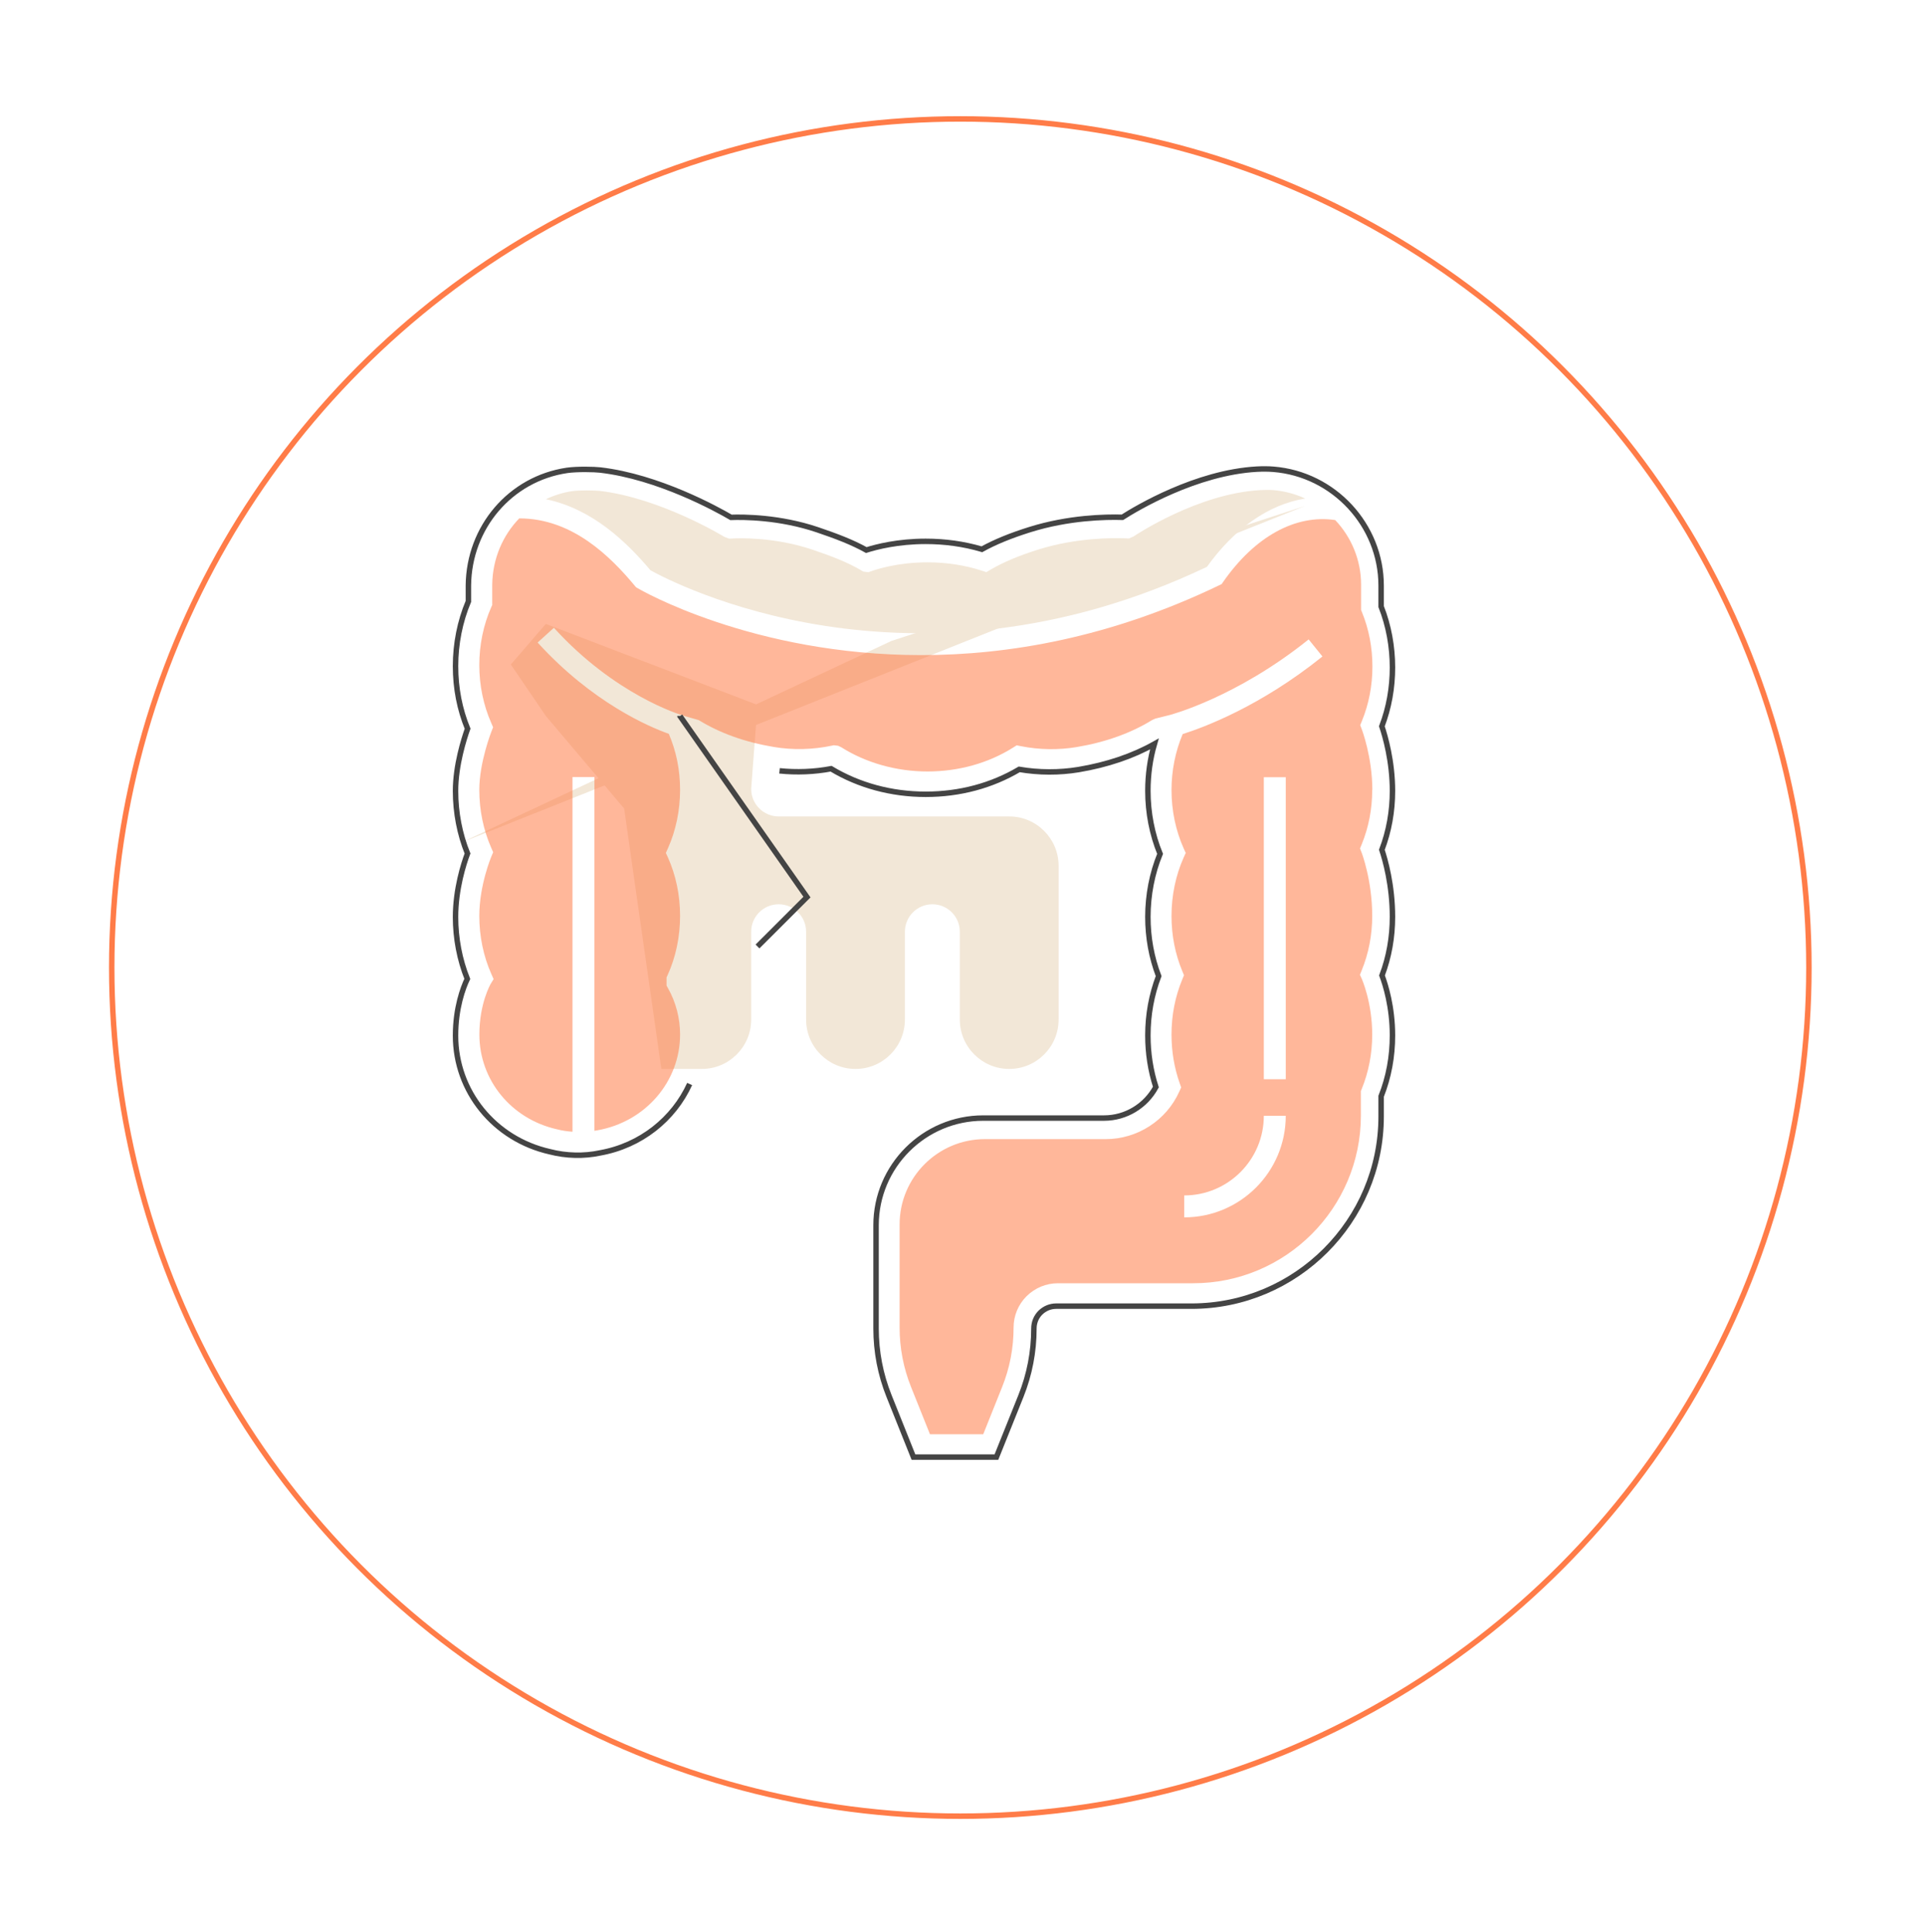 <?xml version="1.0" encoding="UTF-8"?><svg id="Calque_1" xmlns="http://www.w3.org/2000/svg" xmlns:xlink="http://www.w3.org/1999/xlink" viewBox="0 0 265 266"><defs><style>.cls-1{fill:none;stroke:#444;}.cls-1,.cls-2{stroke-miterlimit:10;stroke-width:.75px;}.cls-2{fill:#fff;filter:url(#drop-shadow-73);stroke:#ff7c48;}.cls-3{fill:#f2e7d7;}.cls-4{fill:#ff7c48;opacity:.55;}</style><filter id="drop-shadow-73" x="0" y="0" width="265" height="266" filterUnits="userSpaceOnUse"><feOffset dx="5" dy="5"/><feGaussianBlur result="blur" stdDeviation="5"/><feFlood flood-color="#000" flood-opacity=".15"/><feComposite in2="blur" operator="in"/><feComposite in="SourceGraphic"/></filter></defs><circle class="cls-2" cx="127.2" cy="128.19" r="116.82"/><path class="cls-3" d="M99.07,161.49h3.02M102.09,119.93,75.15,85.88l-4.83,5.59,4.83,7.1,10.77,12.73,5.12,35.85h5.57c3.75,0,6.8-3.05,6.8-6.8v-12.09c0-2.08,1.69-3.78,3.78-3.78s3.78,1.69,3.78,3.78v12.09c0,3.75,3.05,6.8,6.8,6.8s6.8-3.05,6.8-6.8v-12.09c0-2.08,1.69-3.78,3.78-3.78s3.78,1.69,3.78,3.78v12.09c0,3.75,3.05,6.8,6.8,6.8s6.8-3.05,6.8-6.8v-21.16c0-3.75-3.05-6.8-6.8-6.8h-31.74c-2.08,0-3.78-1.69-3.78-3.78l.87-11.57-29.13-11.15ZM179.65,69.65,122.69,88.24,63.49,115.99"/><path class="cls-3" d="M179.65,68.63c-4.94.8-9.67,4.05-13.5,9.4-40.85,19.43-73.69,2.1-76.61.47-3.18-3.77-7.9-8.43-14.39-9.78,1.12-.53,2.33-.92,3.61-1.11,1.03-.15,3.2-.1,3.77-.04,8.43.99,17.1,6.28,17.18,6.33l.63.24h.29c.94-.07,5.95-.25,11.2,1.52,2.68.91,4.86,1.74,6.75,2.87l.26.15.71.09.36-.13c.8-.29,3.72-1.23,7.77-1.23,2.59,0,5.1.38,7.46,1.14l.64.21.58-.34c1.74-1.02,3.87-1.92,6.54-2.76,5.22-1.64,10.21-1.63,12.11-1.55l.4.02.62-.27c.36-.24,8.86-5.9,17.42-6.39.67-.04,1.29-.04,1.86,0,1.54.13,2.99.53,4.33,1.14Z"/><path class="cls-4" d="M188.92,108.75c0-4.52-1.44-8.34-1.46-8.37l-.21-.56.23-.56c.96-2.35,1.45-4.87,1.45-7.51s-.49-5.16-1.45-7.51l-.11-.28v-3.48c0-3.41-1.35-6.55-3.56-8.89-5.47-.81-11.06,2.26-15.41,8.49l-.23.33-.36.17c-15.01,7.21-29.02,9.6-40.97,9.6-23.29,0-38.83-9.07-39.06-9.21l-.22-.13-.16-.19c-3.34-4.01-8.6-9.3-15.92-9.29-2.28,2.35-3.68,5.58-3.72,9.14,0,.52,0,2.46,0,2.46v.32s-.13.29-.13.29c-1.08,2.44-1.65,5.2-1.65,7.98s.57,5.54,1.65,7.98l.25.58-.23.59s-1.67,4.23-1.67,8.04c0,2.78.57,5.54,1.65,7.98l.26.6-.26.61s-1.65,3.92-1.65,8.16c0,2.78.57,5.54,1.65,7.97l.32.72-.41.67s-1.55,2.67-1.55,6.96c0,6.26,4.38,11.62,10.66,13.04.72.19,1.44.29,2.16.34v-48.82h3.02v48.69c.14-.03.29-.04.44-.07,6.6-1.18,11.35-6.72,11.35-13.18,0-2.23-.57-4.44-1.67-6.39l-.19-.34v-1.14l.14-.3c1.13-2.48,1.72-5.3,1.72-8.16s-.58-5.6-1.68-8.06l-.28-.61.28-.62c1.1-2.45,1.68-5.24,1.68-8.05s-.54-5.34-1.55-7.72c-2.69-.96-10.52-4.28-18.06-12.57l2.24-2.03c8.47,9.33,17.52,11.99,17.61,12.02v.02s2.33.67,2.33.67c2.9,1.79,6.38,3.04,10.35,3.7,2.61.44,5.37.37,8-.19l.24-.05.59.07.43.2c3.39,2.15,7.6,3.34,11.87,3.34s8.36-1.13,11.78-3.28l.51-.32.59.12c2.52.5,5.18.54,7.67.12,3.99-.67,7.49-1.93,10.4-3.73l.43-.19,1.93-.48c.09-.02,9.19-2.4,19.17-10.42l1.9,2.35c-8.59,6.91-16.42,9.79-19.24,10.68-1,2.37-1.54,5.02-1.54,7.7,0,2.82.58,5.6,1.68,8.05l.28.62-.28.61c-1.1,2.46-1.68,5.24-1.68,8.06,0,2.66.5,5.22,1.48,7.58l.24.58-.24.58c-.98,2.37-1.48,4.92-1.48,7.59,0,2.33.38,4.58,1.13,6.7l.2.57-.25.56c-1.79,3.99-5.78,6.56-10.14,6.56h-16.63c-6.47,0-11.74,5.27-11.74,11.74v14.2c0,2.82.53,5.57,1.58,8.19l2.6,6.5h7.33l2.6-6.5c1.05-2.61,1.58-5.36,1.58-8.19,0-1.62.63-3.15,1.78-4.31,1.17-1.15,2.7-1.79,4.32-1.79h18.63c12.73,0,23.08-10.35,23.08-23.08v-3.37l.11-.28c.96-2.35,1.45-4.87,1.45-7.51,0-4.4-1.41-7.6-1.42-7.63l-.27-.59.24-.6c.96-2.35,1.45-4.87,1.45-7.51,0-4.89-1.44-8.68-1.46-8.72l-.22-.56.23-.56c.96-2.35,1.45-4.87,1.45-7.51ZM163.02,167.58v-3.02c6.04,0,10.96-4.91,10.96-10.96h3.02c0,7.71-6.27,13.98-13.98,13.98ZM177,148.56h-3.02v-41.57h3.02v41.57Z"/><path class="cls-1" d="M107.31,106.11c2.35.24,4.76.15,7.1-.29,3.82,2.3,8.31,3.52,13.02,3.52s9.09-1.19,12.88-3.43c2.7.46,5.5.47,8.17.03,3.92-.66,7.43-1.84,10.44-3.53-.6,2.07-.9,4.23-.9,6.46,0,3.01.58,5.99,1.68,8.67-1.1,2.68-1.68,5.67-1.68,8.67,0,2.85.5,5.59,1.48,8.16-.98,2.58-1.48,5.32-1.48,8.17,0,2.45.37,4.84,1.1,7.1-1.41,2.61-4.14,4.27-7.13,4.27h-16.63c-8.14,0-14.76,6.62-14.76,14.76v14.2c0,3.2.6,6.34,1.79,9.31l3.36,8.4h11.42l3.37-8.4c1.19-2.97,1.79-6.1,1.79-9.31,0-.82.32-1.6.89-2.17.59-.58,1.36-.9,2.18-.9h18.63c14.39,0,26.1-11.71,26.1-26.11v-2.78c1.04-2.63,1.56-5.45,1.56-8.37,0-3.94-.97-7-1.44-8.26.96-2.54,1.44-5.26,1.44-8.07,0-4.35-1.01-7.89-1.46-9.23.97-2.55,1.46-5.28,1.46-8.11,0-4.07-1.01-7.56-1.46-8.89.97-2.55,1.46-5.28,1.46-8.11s-.52-5.74-1.56-8.37v-2.89c0-8.31-6.51-15.34-14.82-16.01-.71-.06-1.47-.06-2.28-.02-8.37.47-16.58,5.39-18.52,6.63-2.3-.07-7.4.02-12.76,1.7-2.64.83-4.75,1.69-6.58,2.7-2.48-.73-5.08-1.09-7.75-1.09-3.79,0-6.74.75-8.16,1.2-1.96-1.09-4.13-1.91-6.72-2.79-5.2-1.76-10.18-1.77-11.91-1.71-1.9-1.11-9.99-5.59-18.01-6.52-.72-.09-3.19-.15-4.56.05-7.79,1.15-13.5,7.82-13.58,15.85,0,.4,0,1.61,0,2.19-1.16,2.75-1.77,5.82-1.77,8.9s.57,5.95,1.66,8.62c-.5,1.41-1.66,5.04-1.66,8.57,0,2.98.57,5.94,1.65,8.61-.52,1.38-1.65,4.88-1.65,8.74,0,2.94.56,5.87,1.62,8.52-.58,1.23-1.62,3.98-1.62,7.81,0,7.68,5.35,14.25,12.97,15.98,2.27.59,4.73.64,6.91.17,5.62-1,10.15-4.66,12.35-9.49M104.28,130.29,111.09,123.49,93.61,98.57v-.02"/></svg>